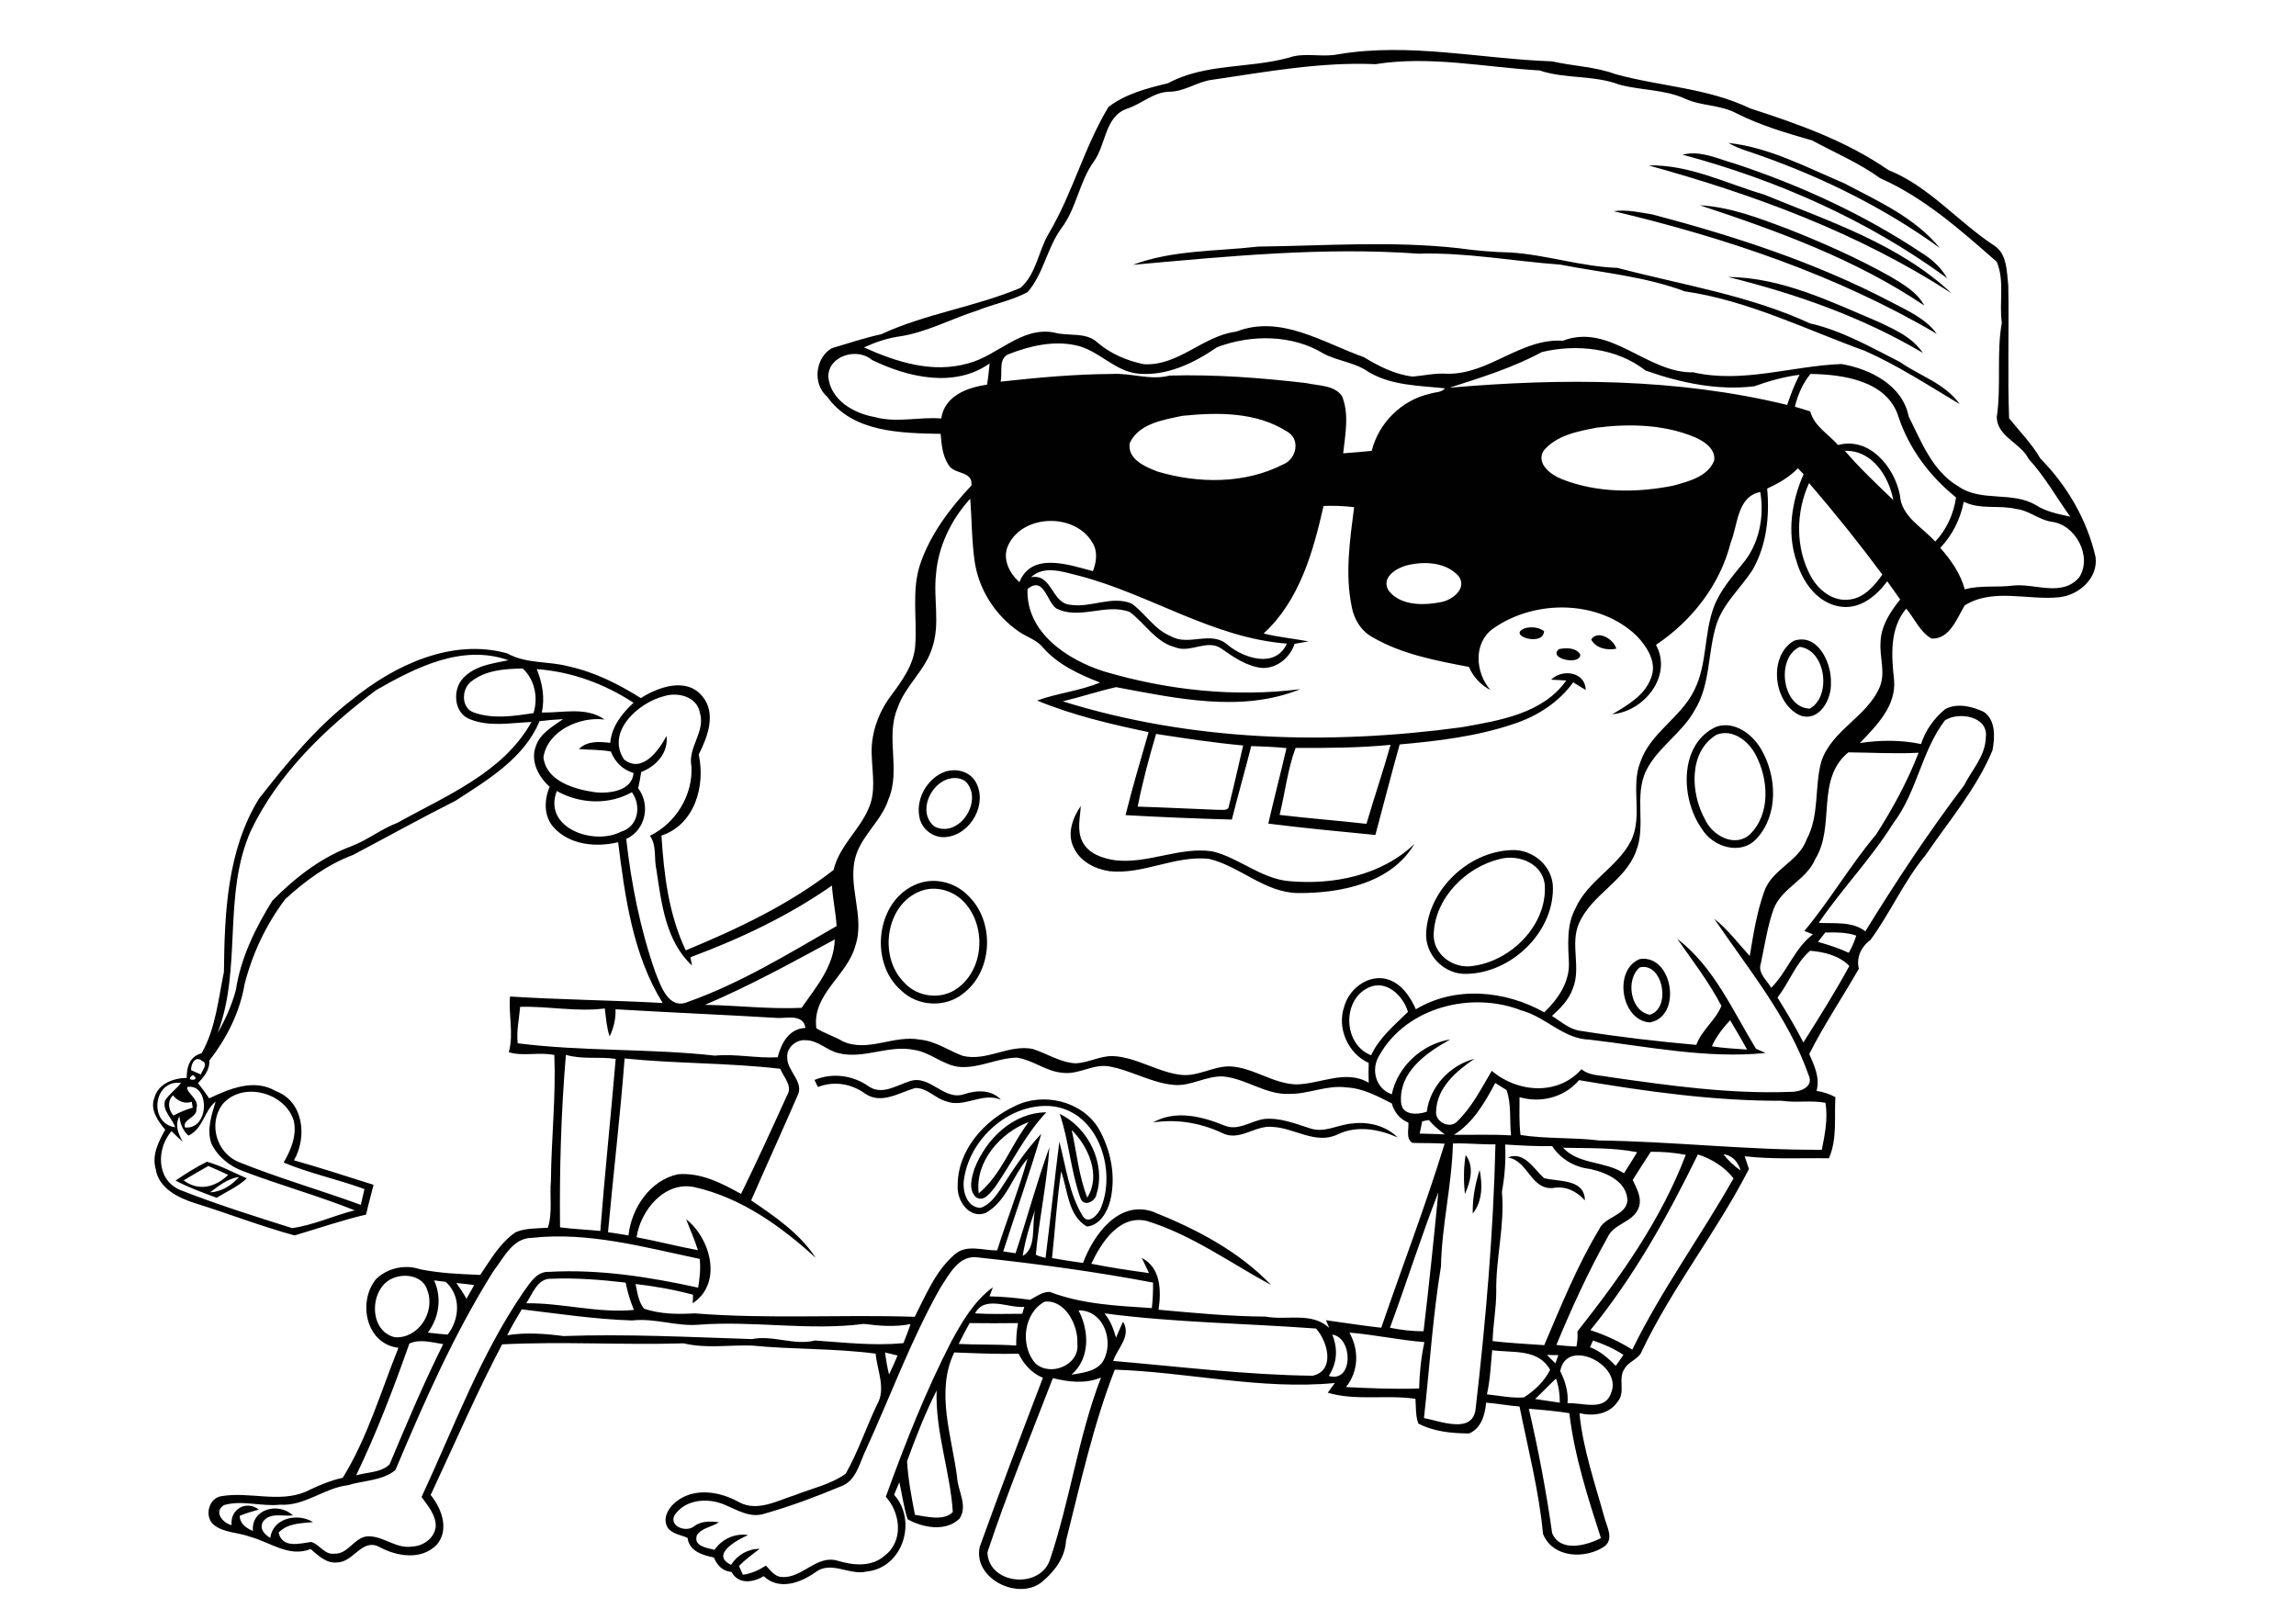 <?xml version="1.0" encoding="utf-8"?>
<!-- Generator: Adobe Illustrator 21.0.2, SVG Export Plug-In . SVG Version: 6.00 Build 0)  -->
<svg version="1.2" baseProfile="tiny" id="Layer_1" xmlns="http://www.w3.org/2000/svg" xmlns:xlink="http://www.w3.org/1999/xlink"
	 x="0px" y="0px" viewBox="0 0 1134 800" overflow="scroll" xml:space="preserve">
<path fill="#010101" d="M727.4,599.4c-0.2-7.3,1.2-14.6,3.4-21.6C732.2,585.1,732.3,593.3,727.4,599.4 M103.8,588.9
	c5.6-0.2,10.7-3.5,14.3-7.6C112.6,582.1,108.1,585.6,103.8,588.9 M90.7,583c7.4,5.6,15.7,3.4,22-2.7c-3.3-1.6-6.6-3-9.8-4.4
	C98.8,578.2,94.7,580.6,90.7,583 M102.2,573.8c6.8,1.9,13.2,5.4,19.7,8.2c-4.3,4.1-9.9,6.5-14.9,9.6c-6.9-2.6-13.8-5-20.3-8.5
	C91.7,579.7,96.8,576.5,102.2,573.8 M723.9,570.5c4.4,5.7,2.3,13.4-0.4,19.3C722.9,583.4,722.8,576.8,723.9,570.5 M744.7,571.7
	c8.1-3.3,12.9,5.7,17.9,10.2c7.3,1.9,20,0.2,20.2,11c-4.2-4.6-9.6-7.3-15.9-6.1C756,587.6,754.7,573.2,744.7,571.7 M569.5,554.4
	c11-6.3,24.2-3,35.2,1.5c6.8,2.9,13-2.2,19.6-3.2c7.9-0.8,15.4,2.3,22.7,4.6c7.1,2.5,13.9-1.9,20.9-2.4c8-1,16.6,1.1,22.4,6.9
	c-9.3-4.1-20-6.1-29.6-1.5c-10.9,5.2-21.3-3.2-32.2-3.7c-8.6-1-16.3,7.4-24.9,3C593,554.6,581.2,552.6,569.5,554.4 M529.3,558.1
	c2.5,11.1,3.5,22.7,7.7,33.4C543.9,580.6,537.6,566.3,529.3,558.1 M523.4,550.2c14,6.6,22.9,24.5,18.2,39.5c-0.5,3.8-6.4,6.7-8,2
	C528.8,578.2,528,563.7,523.4,550.2 M483.4,589.4c11.2-9.2,15.9-23.9,24.7-35.2C494.2,559.3,481.4,573.9,483.4,589.4 M481.3,577.2
	c5.7-14.6,19-27.7,35.5-27.8c-10.3,10.8-16.7,24.4-25.1,36.6c-2.3,2.7-5.5,7.9-9.6,5.4C478.1,587.7,479.9,581.6,481.3,577.2
	 M402.3,533.4c8.9-3.7,19-2.3,26.8,3.2c6.6,4.5,13.8-0.6,20.3-2.6c9.9-3.3,16.7,9.7,26.6,6.5c6.2-2.1,13.6-2.5,18.4,2.7
	c-9.3-4-18.1,4.3-27.3,0.7c-5.3-1.5-9.3-6.7-15.1-6.5c-8,2.3-16.8,8.3-24.8,2.7c-6.8-4.9-15.4-6.3-23.2-3.2
	C403.5,536.1,402.7,534.3,402.3,533.4 M809.9,477.8c-7.2,5.9-4.7,21.8,5,23.4C825.6,497.9,821.3,475.1,809.9,477.8 M809.9,473.7
	c16.3-2.5,21.2,28.5,4.9,31.3C800.6,504,796.7,479,809.9,473.7 M456.6,439.5c-19,5.3-23.3,32.7-10,45.8c6.5,7.3,18.4,8.7,26.3,2.8
	c13.8-9.9,14.3-32.5,2-43.8C470,439.9,463,437.9,456.6,439.5 M455.4,435.8c8.1-2.1,17,0.6,22.8,6.6c13.3,12.8,12.3,37.4-2.7,48.5
	c-8.7,6.9-22.2,6.2-30.2-1.5C428.3,475,433,442,455.4,435.8 M740.7,424.3c-16.9,4.1-32.1,19.4-32.6,37.3c-0.2,10,9.9,17.1,19.4,15.5
	c18.8-2.5,36.4-20,35.5-39.5C762.4,426.7,750.2,421.7,740.7,424.3 M746.1,419.9c10.8-0.8,21.1,7.9,20.9,19c0,22-20.7,41.6-42.4,42.1
	c-11.3,0.6-21.1-9.5-20.2-20.8C705.9,439.1,725.1,420.9,746.1,419.9 M530.3,418.6c-3.4-6.8-0.5-14.7,3.5-20.5
	c-0.3,5.8-2,12,0.8,17.6c3,6,10,8.3,16.2,9.2c16.2,1.9,31.8-6.8,48-4.4c13.2,3.2,23.9,13.4,37.7,14.7c21.9,2,45.8-2.7,62.1-18.4
	c-11.4,19.5-36.5,24.4-57.3,24.3c-16.6-0.1-28.7-13.2-44.2-16.9c-16.8-1.8-32.5,7.9-49.2,6.1C540.8,429.2,533.4,425.5,530.3,418.6
	 M469.4,384.5c-9.8,1.9-16.5,16.7-7.9,23.7c11.5,5.9,23.4-11,16.6-20.8C476.3,384.5,472.5,383.9,469.4,384.5 M465.2,381.8
	c5.8-2.8,13.6-1.3,16.8,4.6c5.9,10.7-2.6,25.8-14.6,27c-5.8,0.8-11.6-3.3-13.1-8.9C452,395.6,457.1,385.7,465.2,381.8 M847.8,362.9
	c-14,8.4-12.8,29.1-5.7,41.8c3.6,8,14.7,14.2,22.2,7.4c10.3-10.1,9.2-27.3,2.8-39.3C863.6,366,855.7,359.8,847.8,362.9 M847.8,358.9
	c8.9-2.9,17.7,3.7,22,11.1c7.8,13.2,8.7,32.3-2.1,44.1c-7.8,8.7-21.8,4.3-27.2-4.8C830,394.6,829.1,367.3,847.8,358.9 M770,320.6
	c3.5-0.7,8.5-0.8,10.5,2.7C780.6,328.9,764.2,325.3,770,320.6 M888.9,319.5c-12,5.5-8.7,30.2,5,30.5
	C904.7,343.9,901.8,321.1,888.9,319.5 M886,316.5c11.8-4,18.7,11,18.3,20.8c0.4,8-5.7,19.4-15.1,16.1
	C875.9,347.6,873.1,324.1,886,316.5 M785.9,315.9c3.1-5,11.1-0.3,12.4,4.5C793.8,321.3,788.3,320.3,785.9,315.9 M753.5,310.2
	c3.1-0.7,6.4-0.4,9.1,1.5C762.4,319.8,743.4,313.7,753.5,310.2 M853.5,136.8c26.4,0.2,50.7,12.2,74.6,22.3c8,3.8,16.5,7.6,21.6,15.2
	C919.8,156.6,887,145.1,853.5,136.8 M559.5,130.8c19.8-7.4,41.1-6.6,61.9-9c33-0.4,66.1-2.9,99.1,0.8c8.4,1.2,16.9,1.9,25.4,2.1
	c17.8,1.1,35,7,52.9,7.6c31.9,8.4,65,13.5,95.1,27.4c15.9,3.6,30.1,11.8,44.5,19.1c9.8,6.9,22.3,10.6,29.5,20.8
	c-15.4-9.2-30.4-19-46.8-26.3c-29.3-10.6-57.8-24.9-89-29.4c-19.7-7.4-40.9-9.2-61.5-13.2c-23.3-1.7-46.5-6.1-69.9-5.4
	C653.3,121.9,606.5,126.6,559.5,130.8 M797,104.3c6.4-0.9,12.8,0.6,19.1,1.6c40.5,10.7,80.6,23.7,117.8,43.2
	c8.1,4.3,17.1,8.1,22.7,15.8C907.3,135.9,852.5,117.5,797,104.3 M839.6,101.4c14.9,0.8,29.1,6.3,43,11.5
	c17.5,6.9,34.7,14.5,51.1,23.7c6.3,3.8,13.1,7.6,16.7,14.3C916.6,128.1,878,114.1,839.6,101.4 M814.2,81.7
	c20.1-0.5,38.3,8.9,57.1,14.4c32.1,13.2,66.8,24.5,92.6,48.8C918.1,115.1,866.4,96.1,814.2,81.7 M831,76.4
	c8.8-2.3,17.5,2.1,25.8,4.4c32.6,10.8,64,25.2,92.6,44.3c5,3.1,9.4,7.2,12.3,12.3C922.7,108.8,877.7,88.9,831,76.4 M853.7,70.6
	c20.2,2.2,38.4,12,56.9,19.8c16.9,8.9,35.1,17,47.5,32.1c-26.8-19.4-56.7-34.3-87.9-45.4C864.7,75,858.9,73.7,853.7,70.6
	 M755.1,695.8c4.7,20.3,8.6,40.8,11.5,61.4c4,9.7,16.9,6.2,24.1,2.5c-6.5-20.2-13.1-40.6-15.6-61.7
	C768.5,696.9,761.8,696.4,755.1,695.8 M448,721.7c0.5,8.9,2.2,17.8,3.9,26.5c5.9,0.9,14.3,3.2,18.7-1.4c-1.3-20.1-8.7-39.6-8-60
	C456.9,698.1,452.3,709.9,448,721.7 M758.2,691c4.1,0.6,8.1,1.2,12.2,1.8c0-4.1-0.5-8.1-1.9-11.9C765,684.2,761.7,687.7,758.2,691
	 M520,680.7c-11,28.6-22.7,57-32.3,86c0.4,15.6,25.2,18.5,30.7,4.2c10.1-29.7,14.1-61.2,25.4-90.5C536,683.6,527.9,682.6,520,680.7
	 M770.6,677.3c2.5,4.9,4.1,10.3,3.6,15.8c7.1-0.5,18.2,4.2,21.4-4.8C802,674.3,773.5,660.2,770.6,677.3 M764,669.2
	c1.4,1.4,2.8,2.8,4.2,4.2c0.5-1.4,1-2.7,1.5-4.1C767.7,669.3,765.9,669.3,764,669.2 M737,666.9c-0.7,7.3-1,14.6-2.6,21.8
	c6.1,0.6,12.2,2,18.3,1.5c5.3-3.4,10.1-8,12.9-13.6C759.8,666,747.1,668.3,737,666.9 M437.1,668c0.5,3.7,1.1,7.3,2,10.9
	c1.5-3.1,2.9-6.3,4.2-9.4C441.3,669,439.2,668.5,437.1,668 M786.8,662.1c-0.5,1.1-1,2.2-1.5,3.3c5,1.9,9,5.4,12.7,9.2
	c1.4-1.7,2.5-3.6,3.8-5.4C797.2,666.1,792.1,663.9,786.8,662.1 M202.2,663.6c-7.8,22.1-16.1,43.9-26.3,65.1
	c5.4-1.6,12.3-1.3,16.5-5.4c8.4-20,16.8-40,26.5-59.4C213.4,663.1,207.6,661.2,202.2,663.6 M658,659.2c2.9,7,2.4,14-1.7,20.4
	C668.6,683.2,668.2,660.5,658,659.2 M666.5,658.2c4.8,8.7,4.6,19-1.7,26.9c12,0.6,24,1.1,36.1,0.7c0.2-7.7,1-15.4,2.6-22.9
	C691,661.9,678.8,659.2,666.5,658.2 M478.9,653.5c-1.9,3.4-3.7,6.8-5.4,10.3c9.5,0.5,18.9,0.1,28.4,0.8c0-3.7,0.2-7.4,0.9-11.1
	C494.8,653.6,486.8,653.6,478.9,653.5 M545.5,648.7c2.9,3.5,4.5,7.7,5.7,12c1.2-2.7,2.2-5.3,3.5-7.9c4.2,7.2-2.7,12.9-4.9,19.4
	c32.8,2.8,65.5,6.9,98.5,7.3c11.3-2.5,7.5-16.9,1.7-23.3C615.2,653.6,580.2,653.3,545.5,648.7 M532.7,647.2
	c5.3,10.2,5.8,23.7-3.5,31.8c5.4-1,11.7-1.4,15.3-6.2C550.6,663.3,545.5,647.1,532.7,647.2 M257.7,646.7c-2.5,4.2-5,8.4-7.2,12.8
	c9.3-1.5,18.5-0.8,27.8,0.4c31-1.1,62,0.5,93.1,1.5c10.4-2.1,20.7,3.3,31.2,0.7c14.5,1,29,2.7,43.6,1.3c1.2-3.1,2.5-6.2,3.5-9.4
	c-7.7,1.5-15.4,0.9-23-0.1c-27.4,3.5-54.3-1.7-81.7,0.4c-11.1,0.9-21.8-3.4-32.8-2.1C293.8,651.6,275.9,648.9,257.7,646.7
	 M481.6,648.7c7.8,0.5,15.5,0.2,23.3,0.2c0.3-0.9,0.8-2.6,1-3.4C498,646.2,486.3,639.6,481.6,648.7 M516,642.9
	c-10.5,5.6-12.3,21.8-4.6,30.5c7.4,6.8,22,0.8,20.7-9.8C532.6,654.5,526.1,641.9,516,642.9 M225.4,633.7c1.8,2.5,3.5,5.1,5,7.8
	c1.3-2.3,2.6-4.6,3.8-6.8C231.3,634.3,228.3,634,225.4,633.7 M214.4,632.4c3.9,8.5,2.5,18.4-3.1,25.8c3.2,0.4,6.5,0.7,9.8,1
	c6-7.8,6.7-19.2-1-26.1C218.2,632.9,216.3,632.7,214.4,632.4 M259.9,643.7c17.8-0.2,35.3,5,53.2,3.3c-1.8-4.3-3.2-8.9-4.1-13.5
	c-12.1-1.4-24.4-2.4-36.6-1.9C265.5,631.2,263.1,639,259.9,643.7 M193.9,631.4c-11.5,4.8-12.1,26.1,1.2,29.1
	c11.6,0.7,20-12.5,16-23.1C209.1,630.2,200,628.7,193.9,631.4 M464.3,636.3c-14.3,25.4-24.4,53-36.5,79.5
	c-3.3,6.6-4.7,15.6-12.6,18.4c-12.3,5.1-24.8,9.8-37.5,13.4c-7.3,2.5-14-2.1-20.6-4.7c-8.1-3.2-18.9-2.2-24,5.6
	c-2.7,5.7,6.3,8.6,9.9,5.2c3.5-2.5,8-2.4,12.1-1.8c-3.5,2.3-8.5,2.7-10.9,6.4c-1.8,5.5,5,6.2,8.7,7.2c3.7-5.4,10.1-8.3,16.6-7.3
	c-5.4,2.3-18.9,9.8-8.4,14.7c3.1-4.9,8.3-7.9,14.1-7.9c-3.5,2.7-7.2,5.3-10.2,8.5c0.5,1.1,1.4,3.2,1.9,4.3c4.1-0.5,7.9-2.3,11.4-4.5
	c2.2,2.2,4.2,5.4,7.7,5.6c10.2,0.9,17.3-11.2,27.8-8c7.6,2.3,16.7,3.2,23.1-2.5c9.5-7.1,7.9-21.1,0.6-29.1
	c9.4-26,19.6-51.9,32.3-76.6c5.4-9.9,11.3-20.1,20.6-26.9c-0.6,1.5-1.1,3-1.7,4.5c6.7,0.1,13.4,0.8,20.1,1.7c3.1-1.7,6.1-4,9.7-3.9
	c15.8,6.1,33.4,6.9,50.4,8c0.5-4.2,0.6-8.4,0.6-12.6c-28.5-5.4-57.4-9.3-86.3-12.4C473.5,619.5,468.7,629.7,464.3,636.3
	 M243.8,627.7c-19.5,31-34.3,64.7-48.5,98.4c-6.4,5.3-15.8,5.1-23.6,7.5c-11.7,1.4-21.2,10.4-33.4,9.6c-9.2,1-18.7-2.4-27.7,0.2
	c-5.2,3.3-0.6,8.9,3.8,9.9c-0.9-7.8,7.2-12.5,13.4-7.7c-3.2,0.9-6.3,1.8-9.4,3.1c0.1,4,3.2,6,6.5,7.5c-0.9-11,12.7-14.4,19.8-7.7
	c-4.9,0.6-11.5-1.7-14.8,3.1c-2,3.4,0.8,6.4,3.6,8c1.2-9.9,13.6-12.5,21.1-7.8c-5.9,0.6-12.6,0.5-17,5.2c1.9,7.9,10.2,5.4,16.1,4.6
	c4.2,1.2,6.6,6.5,11.5,5.8c7,0.3,10-8.7,17-8.6c7.4,0.1,13.5,6.2,21.2,5.1c5.5-0.2,11.1-4,11.8-9.8c0.2-5.7-3.8-10.3-7-14.7
	c15.9-34.1,28.9-69.9,50.3-101.2c3.2-4.3,6.4-10.3,12.7-10c24.7-1.4,49.5,2.5,73.6,7.8c0.8-4.7,1.3-9.5,0.8-14.2
	c-27.2-5.7-54.9-13.5-82.9-10.4C253.1,611.5,248.9,621.2,243.8,627.7 M505.1,620.3c7.1-3.7,4.3-15.6,6.2-22.9
	C508.6,604.9,506.4,612.5,505.1,620.3 M686.5,655.8c5.5,1.1,11,1.8,16.6,1.7c2.7-22.8,5.1-45.8,7.3-68.6
	C701.8,611,694.7,633.6,686.5,655.8 M851.2,570.1c2.4,3.1,5.2,5.8,8.5,8C858.5,574,855.6,570.6,851.2,570.1 M838.6,570.2
	c-14.9,30.5-31.6,60.4-53.1,86.8c7.3,2.3,14.2,5.6,20.7,9.6c14.4-29.5,33.9-56.1,50-84.6C851.7,576.3,845.4,572.4,838.6,570.2
	 M815.3,568.9c-3,4.6-6,9.3-8.9,13.9c2,4.3,4.9,9.2,2.8,14.1c-2.9,7-12.3,7.4-15.3,14.4c-9.6,17.1-17.7,34.9-25.2,53
	c3.3,0.4,6.6,0.6,9.9,0.8c0.5-2.5,0.7-5,0.5-7.5c21.2-26.8,41.3-55.1,53.5-87.2C826.9,569.3,821.1,568.8,815.3,568.9 M772,566.9
	c7.8,8.4,20.7,6.5,30.1,12.6c2.2-3.5,4.4-6.9,6.5-10.4C796.5,566.7,784.2,567.2,772,566.9 M743.4,565.3c0.4,7.9-0.2,15.7-1.6,23.4
	c1.5,16.6-3.1,32.8-2.8,49.4c0,8.2-1.6,16.2-1.8,24.3c8.5,1,17,1.4,25.5,2c8.3-19.4,16.2-39.1,27.1-57.2c2.9-6.5,13.3-6.6,14-14.3
	c-0.4-9.5-10.4-13.7-18.4-15.5c-7.7-0.9-14.5-4.8-18.8-11.3C758.7,566.2,751.1,565.8,743.4,565.3 M717.6,564.8
	c-0.5,20.4-5.5,40.3-5.9,60.7c-4.1,24.8-5.6,50-8.4,74.9c8,1.5,24,8.1,25.5-4.4c5-43.4,8.8-87.1,9.8-130.8
	C731.6,565.4,724.6,564.5,717.6,564.8 M702.4,553.9c-0.4,2-0.8,4-1.2,6c4.1,0.1,8.2,0.2,12.4,0.4c-2.9-2.1-5.6-4.4-7.9-7.1
	C704.8,553.3,703.2,553.7,702.4,553.9 M476.2,582c-1.1,5.7,1,14.2,7.9,14.6c4.6-1.3,7.5-5.6,10.1-9.3c6.1-9.5,12.3-19.1,20.1-27.3
	c-5.7,19.5-12.6,38.7-18.8,58.1c2,0.3,4.1,0.6,6.1,0.9c5.7-17.4,10.5-35.1,16.7-52.3c-1.2,17.8-5.1,35.3-6.7,53
	c1.4,0.9,3.2,1.1,4.8,1.6c2.4-19.1,4.4-38.3,6.8-57.4c3.3,12.4,4.8,25.7,11.6,36.8c3.1,4.6,8.1-1.4,9.2-4.7
	c7.3-18.8-1.8-47-24.3-49.6C499.2,544.4,479.2,561.9,476.2,582 M93.1,560.9c-2.8-2.5-4.1-5.9-4.5-9.5c-2.4,4.4-0.5,8.7,1.7,12.6
	c-1.9-1.7-3.8-3.5-5.6-5.3c-7.4,8.6-7.6,23.7,3.9,28.9c18.2,7.2,37,13.1,55.7,19c10.6-1.5,20.5-6.2,30.9-8.8
	c-18.1-7.2-36.8-12.4-55-19.3c-6.7-2.4-12.7-7.2-15.8-13.7c-2.4-6.9,0.1-14.1,2.1-20.7C100.9,548.5,100.4,557.4,93.1,560.9
	 M85.6,551c3.1-1.6,6.3-3,9.6-3.9c-0.1-0.7-0.4-2.2-0.5-2.9c-3.7,1.2-6.9-0.3-9.3-3.2C82.6,544,83.1,547.9,85.6,551 M109.6,545.8
	c-6.7,9.6-2.6,23.6,8.2,28.1c19.8,8,40.4,13.9,60.4,21.2c0.6-2.6,1.2-5.2,1.8-7.8c-13.1-4.8-27-7.7-39.9-13.1
	c3.6-6.2,6.6-13.4,5-20.6C140.8,539.3,119.2,533.8,109.6,545.8 M92.5,536.9c-0.7,2.8,6.2,6.1,4.5,10.6c0.7,4.6-7.2,5.3-5.6,9.4
	C103.8,557.9,103.5,534.9,92.5,536.9 M718.1,560.5c9.4,0.1,18.8-0.3,28.2,0.3c-0.8-7.5,0.3-15.2-2.2-22.4c-1.9-1.2-3.7-2.3-5.6-3.5
	C733.4,544.5,727.7,554.5,718.1,560.5 M86.5,556.8c-1.4-4.6-6.4-8-5-13.2c2.1-3.3,5.5-5.6,7.9-8.7C75.8,533,73.1,554.8,86.5,556.8
	 M750.5,541.9c0,6.2-0.3,12.5,0.5,18.7c12.9,2,25.9,1.1,38.8,2.7c36.7,0.5,73.1,4.8,110,4.6c1.5-7.6,3.1-15.4,1.8-23.2
	c-7.1-1.4-14.3,0.1-21.5-1c-33.7,0.1-67.1-4.6-100.2-10.2C772.7,542,761,545,750.5,541.9 M95.2,531C90.3,534.3,100.1,533.9,95.2,531
	 M94.4,528.6c1.6,0.7,3.2,1.4,4.8,2.1c0.7-2.2,3.8-5.2,0.6-6.7C96.4,521.2,94.2,525.6,94.4,528.6 M308.5,522.8
	c-2.2,28.7-5.6,57.2-8.2,85.8c3.4,0.5,6.7,1,10.1,1.6c1.5-13.5,10.6-27.2,24.4-30.2c11.2-1,21.7,4.4,31.2,9.7
	c7.9-16.1,15.3-32.3,22.7-48.6c3-4.7-1.7-9-3.3-13.2C359.8,524.9,333.9,525.4,308.5,522.8 M279.5,521c-2.4,28.3-3.2,56.9-2.9,85.2
	c6.6,0.9,13.3,1.1,19.9,1.8c2.2-28.4,5.2-56.7,7.6-85C295.9,521.8,287.5,523.4,279.5,521 M388.8,522.3c-0.1,6.9,8.9,12.3,4.9,19.3
	c-7.4,17.1-15.2,34.1-22.7,51.3c11.8,8,24,16.3,31.9,28.4c-17.1-15.6-36.8-29.7-59.7-34.9c-14.8-3.3-26.8,11.3-28.8,24.7
	c10.1,1.9,20.1,4.5,30.3,6.4c-1.6-5.2-3.9-10.2-5.8-15.3c12.2,9.6,18.1,31.8,3.2,41.5c0.1-1.1,0.2-3.2,0.2-4.2
	c-9.3-2.5-18.8-4.2-28.4-5.3c0.9,4.2,1.4,8.8,4.2,12.2c8.1,2.7,16.6,2.8,25,2.3c36.2,2.9,72.4,0.5,108.7,1.7
	c5.5-10.8,10.3-22.7,19.7-30.8c5.9-5.2,14-1.9,21-2c4.8-15.2,10.7-30,15-45.3c-7.5,8.6-10.4,21.3-20.9,26.9
	c-7.9,2.8-14-6.1-13.6-13.2c-0.3-17.6,13-32.6,28.3-39.7c13.9-7,33.1-2.5,41.3,11.1c6.1,10.7,8.7,23.7,5.7,35.8
	c-1.5,5.6-5.1,12-11.5,12.6c-9.4-5.4-9.4-18-12.7-27.2c-2.1,14.2-3,28.5-4.5,42.8c5.1,0.9,10.2,1.7,15.3,2.4
	c5.1-13.7,17.4-31,34.3-25.4c21.3,8.5,42.6,19.5,58.6,36.3c-20.3-11-39.3-24.9-61.6-31.7c-13.5-3-22.3,10.8-27.2,21.2
	c9.5,1.9,19,3.3,28.5,4.6c-1.2-2.5-2.4-5-3.6-7.5c9.5,4.8,9.7,16.4,8.3,25.6c17.6,1.6,35.2,3.3,52.9,3.4c10.5,2,22.8-2.5,31.4,5.6
	c-0.4-1-1.2-2.9-1.6-3.8c9.1,1.2,18.1,2.7,27.3,3.7c10.4-30.3,21.9-60.3,31.3-90.9c-5.3-0.4-10.6-0.2-15.9-0.4c-3.4-2-1.7-6.8-2-10
	c-4.2-1.7-7-5.2-8.2-9.5c-7.1-3.6-14.3-7.5-22.4-7.9c-9.7-1.3-18.8,3.4-28.4,3.2c-11.5,0.5-21.2-7.6-32.5-8.6
	c-8.3-0.4-15.7,4.8-24,4.2c-11.4-0.9-21.4-7.3-32.5-9.2c-7.8-1.3-14.8,4.2-22.7,3.2c-8.1-0.6-14.7-6.3-22.6-7.5
	c-9.6,0.1-18.5,5.3-28.2,4.6c-8.2-0.7-14.4-7.2-22.5-8.4c-12.6-2.7-24.9,4.7-37.4,1.6c-5.7-1.3-10.2-6.4-16.3-6.4
	C393.5,513.3,388.4,517.3,388.8,522.3 M845.5,516.8c5.8,0.9,11.6,1.2,17.4,1.6c-2.7-4.9-5.5-9.7-8.4-14.5
	C850.9,507.8,847.6,512,845.5,516.8 M256.9,497.3c-0.5,6-1.9,12-1.2,18c32.3,4.1,65.1,2.5,97.4,6.1c10.3-1,20.6,1.4,31,0.8
	c1.8-7,5.5-14.1,13.7-14.5c-1-6.8-8.7-4.8-13.6-4.9c-26.7-1.6-53.5-2.7-80.2-4.3c0.2,4.7-0.9,9.2-2.9,13.4
	c-1.5-4.4-1.8-9.2-2.4-13.8C284.8,499.9,270.9,496.9,256.9,497.3 M675.9,487.8c-13.3,6.2-12.4,28.2,1.3,33.4
	c4-8.7,11.5-14.8,18.2-21.4C693.1,491.9,684.7,483.6,675.9,487.8 M877.9,492.7c4.5,7.2,8.9,14.6,12.8,22.2
	c7.8-12.4,15.7-24.9,22.7-37.8c-5.1-5.2-12.4-6.9-19.4-7.5C886.9,475.7,883.7,485.3,877.9,492.7 M348.2,496.3
	c15.9,0.3,31.7,2.2,47.7,1.5c7.2-10.4,16-20.4,16.4-33.8C391.2,475.4,370.2,487,348.2,496.3 M901.5,460.6c-1.2,1.5-2.4,3.1-3.6,4.6
	c5.2,1.5,10.3,3.1,15.2,5.4c1.6-2.7,2.8-5.5,3.7-8.5C911.8,460.4,906.6,460.5,901.5,460.6 M275,390.7c-7,18.3,18.3,27.1,31.7,20.1
	c8.6-2.5,10.2-12.8,5.4-19.5C300.6,397.7,286.5,397.1,275,390.7 M912.9,371.6c-16.3,13.4-6.2,36.5-16.4,52.8
	c-4.3,10.3-16.5,14.1-20.5,24.6c-3.1,8.7-4.4,17.9-6.3,26.8c-1.7,4.8,3,8.3,5.1,12.1c8-8,11.5-19.5,20.6-26.4
	c-1-0.4-3.1-1.3-4.2-1.7c12.7-15.2,22.6-32.4,35.4-47.6c8.2-12.8,15.5-26.2,21-40.4C936,372.4,924.4,371.7,912.9,371.6 M639.9,369.4
	c-3.9,10.4-5.2,22.1-7.9,33.1c14.3,1.7,28.6,2.8,42.9,4.4c3.8-13,8.2-25.9,11.9-39C671.1,369.4,655.5,369.5,639.9,369.4 M571,362.5
	c-3.5,11.8-6.7,23.8-9.1,35.9c13.3,0.4,26.6,1.1,39.8,1.6c1.8-0.2,5.1,0.8,5.3-2.1c2.5-9.9,4.7-19.8,7-29.7
	C599.6,366.9,585.3,364.7,571,362.5 M960.6,355.8c-11.6,15.2-13.8,35.5-25.5,50.8c-10.9,17.5-25.2,32.2-36.8,49.2
	c7.8,0.5,16.4-0.9,23,4.2c15.2-24.7,31.2-48.9,48.7-72c3.9-7.7,10.6-14.6,10.8-23.8C982.2,353.7,967.3,351.4,960.6,355.8
	 M308.2,375.1c8.9,7.1,17.2-4.4,21-11.6c1,8.3-5.1,15-12.5,17.8c-0.4,2.7-0.9,5.3-1.5,8c6.2,8.3,3.7,20.6-5.9,25.1
	c2.5,22.2,6.9,44.4,14.3,65.6c2.7,6.8,6.6,19.1,16.3,14.8c25.9-9.2,49.5-23.7,73.3-37.4c-0.4-6.7-1.9-13.3-2.3-20
	c-21.5,15-45.4,26.3-69.9,35.4c0.2,1,0.6,3.1,0.8,4.1c-13-12-15.1-30.8-17.6-47.3c-1.3-5.6,0.3-12-3.2-16.8
	c12.8-6.2,21.3-20.1,20.5-34.3c-1.9-9.3,7-17,4.2-26.4c-1.4-8-10.8-10.4-17.6-8.3C315.3,347,299.2,361.4,308.2,375.1 M265.1,330.5
	c2.8,6.8,4.1,14.2,2.5,21.4c10.3,0.3,21.9-3,31,3.5c-12.1-1.6-28.1,5.4-30.2,18.6c1.4,11.9,15.3,15.8,25.4,17.3
	c7,0.8,18.5-0.6,19.1-9.5c-5.4-1.6-9.2-5.5-11.2-10.6c-5.2-1-10.5-0.8-15.8-1.2c4.1-4.2,10.1-3.7,15.5-3.1
	c0.7-8.1,5.8-14.5,11.5-19.8C298.5,337.7,282.1,331.7,265.1,330.5 M232.5,336.8c-4.6,3.7-4.8,12.9,1.5,15.1
	c9.4,3.4,19.9,1.8,29.5,0.3c2.4-7.7,0.6-16.5-5.3-22C249.3,330.3,239.6,331,232.5,336.8 M185.7,340.9c-24.8,18.7-48.2,41-61.8,69.4
	c-14.1,31.7-4.2,67.8-16.4,99.9c3.8-6.6,7-13.8,9-21.2c2.4-15.9,9.6-30.6,18-44.1c11.2-11.4,24.3-21.6,39.5-27.1
	c7.8-3.1,14.4-8.4,22.3-11.4c24-13.4,52.2-24.7,66.2-49.8c-10.1,0.4-20.7,2.6-30.5-1.4c-8-3.1-8.7-14.9-3-20.5
	c5.7-6,14.4-7,22.1-8.6C228.2,318,205.3,329.7,185.7,340.9 M509.2,285.1c10.6-1.9,10,12.8,19.4,13.6c10.1,1.7,20.4-4.7,30.3-0.6
	c6.8,4.9,11.2,12.8,19.3,16.1c8.8,5.2,20-3,28.1,4.3c8.2,6.7,23.6,11.8,29.3-0.6c-36.6-2.8-67.7-24.4-102.6-33.5
	C525.4,282.6,515.9,278.9,509.2,285.1 M696.9,278.8c-5.8,0.9-15.1,5.7-11.2,12.7c5.8,7.8,17.3,7.6,26,5.9c5.5-1,12.9-6.5,8.9-12.6
	C714.9,278.1,704.9,277.2,696.9,278.8 M498.1,269c-3.3,6.6,0.2,14,5.4,18.5c6.1-15.1,24.5-8.5,36.3-5.4c1.7-4.5,2.5-9.6-0.2-14
	C531.2,253.4,505.6,253.7,498.1,269 M958.3,270.6c5.3,6,10,12.7,12.1,20.5c7.8-2.2,16-0.8,24-1.9c10.8-1.1,24,5.8,32.5-4
	c6.7-10.3-1.8-26.2-13.7-27.5c-6.2-1-11.1-5.6-17.3-6.3c-8.6-2.1-17.8,0.5-26-3.6C968.3,256.3,964.3,264.3,958.3,270.6 M854.8,268
	c-5.3,20.9-19.1,38.6-36.9,50.5c8.3,15.4-5.8,32.8-21.6,34.3c7.5-4.5,15.9-9.2,19.1-17.8c3.2-7.6-1.8-15.4-6.9-20.8
	c-18.7-18.1-50.4-18.3-71.1-3.7c-9.9,7.2-8.7,21.7-1.3,30.3c-4.8-2.5-8.5-6.5-10.6-11.4c-16.2-3.1-33-6.2-47.5-14.6
	c-5.6-3-9.1-8.6-10.3-14.7c-3.5-16.4-1-33.2,1.1-49.6c-5-0.6-10.1-0.8-15.1-0.6c-5.1,22.6-11.9,46.8-29.6,63
	c7.3,1.8,14.8,2.5,22.2,3.9c-2.3,0.4-4.6,0.8-6.9,1.2c-2.3,6.9-8.8,12.3-16.3,11.9c-7.5-0.9-13.8-5.3-19.8-9.5
	c-7-5-15.4,2.4-22.9-0.7c-9.7-2.5-14.8-11.8-22.4-17.4c-11.7-4.6-25,4.2-36.5-1.9c-4.7-3.8-6-15.9-14-9.5
	c-0.9,21.5,19.8,35.1,38,40.8c31.2,9.2,64.4,12.8,96.7,8.7c-29.1,11.8-61.3,4.5-91-1c-8.8,2-17.5,4.9-26.3,7
	c63.4,19.8,131.4,21.7,197,12.8c18.5-3.3,40-6.6,51.7-23.1c-2.5-0.1-5-0.3-7.5-0.4c5.5-5.5,16.9-3.9,17.1,5.1
	c-2.1-1.2-4.1-2.5-6.2-3.8c-7.1,9.9-17.7,16.7-29.2,20.5c-18.2,6.2-37.5,8.5-56.5,10.2c-4.2,14.9-8,29.8-12,44.7
	c-17.7-1.7-35.3-3.4-52.9-5.6c2.9-12.5,6.1-24.9,9-37.3c-5.8-0.6-11.6-0.8-17.4-1c-3.1,12.1-6.5,24.1-9.6,36.3
	c-17.5-0.5-35-1.2-52.5-2.2c3.4-13.8,7.5-27.3,11.4-41c-18.7-3.9-37.4-8.3-55.1-15.6c10.2-3.7,21.1-4.7,31.1-8.9
	c-10.4-4-20.9-8.9-28.3-17.4c-3.1-3.8-8.1-5.1-12-7.9c-11.4-7.9-19.6-20.6-21.6-34.4c-1.5-10.3-1.4-20.7-2.2-31.1
	c-9.3,10.2-15.8,23.4-16.9,37.3c-1.4,12.2,2.2,24.8-2,36.7c-3.5,11-13.3,18.5-17,29.4c-6.1,14.4,1.7,30.6-4.5,45.1
	c-3.3,10.4-12.7,17.3-16,27.6c-4.7,14.8,4.7,30.1-0.4,44.9c-4,14.7-21.5,23.8-19.2,40.6c4.1,2.5,8.9,4,13.2,6.5
	c12.4,5.5,25.2-3.4,38-0.9c7.7,0.7,14,5.4,21.1,8c11.8,2.9,22.8-5.8,34.6-3.4c7.1,2.3,13.6,6.7,21.2,7.1c6.3-0.3,12-3.7,18.3-3.6
	c11.9,0.6,22.1,8,33.8,9.3c8.4,0.9,15.9-4.4,24.2-4.2c11.4,0.6,21,8.5,32.5,8.9c12-0.1,24.5-7.6,35.9-0.8c-0.1-3.3-0.1-6.6,0-9.8
	c-10.2-4.6-15.8-17.2-12.1-27.8c2.3-8.4,10.8-15.3,19.7-13.9c7.8,1.4,12.7,8.4,15.7,15.2c19.5-11.7,44.1-9.3,63.4,1.5
	c6.6-6.3,12.4-14.6,12.2-24.1c-0.4-9.1-1.3-18.9,3.2-27.2c6-13.6,20.7-20.3,27.4-33.3c6.1-12.3-0.3-26.6,4.7-39.1
	c5-14.5,20.1-21.9,26.6-35.4c6.5-12.9,4.7-27.9,9.7-41.2c3.1-8.1,8.8-14.6,14.1-21.2c8.2-9.6,10.9-23.2,8.8-35.5
	C857.9,245.3,858.4,259.2,854.8,268 M894.4,284.7c3.7,6.8,11.1,12.7,19.3,11.4c7.1-0.9,12.1-6.8,16-12.3
	c-11.5-15.5-23.6-30.6-36.2-45.2C886.9,253,886.7,270.7,894.4,284.7 M872.8,241.3c1.3,13.7-0.3,28.4-7.4,40.5
	c-5.8,8.8-14.1,16.1-17.5,26.2c-4.6,14-2.9,29.9-10.9,42.8c-6.2,11.3-18.1,18.2-23.9,29.7c-6.2,12.6,0.1,27.2-5.1,40.1
	c-5.5,14.7-21.9,21.2-28.1,35.4c-4.6,10.3,1.2,21.9-3.1,32.3c-1.9,5.5-6.1,9.7-10.3,13.5c4.6,2.8,8.8,6.8,14.4,7.4
	c18.9,3,37.9,5.2,56.9,6.9c2.7-7.4,9.7-12.3,12.4-19.3c-6.1-11.7-14.2-22.2-21.8-33.1c18.1,13.8,27.3,35.4,38.9,54.3
	c1.6,0.7,3.1,1.4,4.7,2.1c-29.1,2.9-58.1-3.2-86.9-6.6c-12.9-0.3-21.6-11.2-33.6-14.4c-24.6-9.7-56.8-1.7-70.2,22.1
	c-4.4,6.9-1.9,16.5,6.1,19.3c2.9-13.9,15.1-24.9,28.9-27.1c-11.7,6.5-25.5,16-24.3,31.2c0.5,6.4,8.1,6.1,12.7,4.5
	c1.5-12.4,11.6-23.1,23.5-26.1c-8.9,6-18.5,14.2-18.9,25.8c-0.7,5.2,6.6,9,10.3,5.2c7.4-7.1,12-16.4,17.2-25.1
	c12.6,10.8,32.7,12.4,44.3-0.8c3.9,3.3,9.3,2.9,14,3.9c29.4,4.2,59.1,8.4,88.9,7.3c4.8,0.2,12.2-2.3,9.2-8.5
	c-10.1-28.6-29.8-52.3-46.6-77.1c6.7,5.3,11.9,12.2,17.6,18.5c1.8-10.8,3.5-21.7,7.2-32c3.9-11,17-14.6,20.9-25.6
	c6.4-11.9,3.8-25.7,7.2-38.3c5-15.7,22.8-22.2,29-37.2c2.8-7.1-0.2-14.5,0.3-21.8c0.2-8.1,4.8-15.1,9.7-21.2c-2.1-3-4.2-6-6.4-9
	c-5.2,7.1-13.1,13.7-22.5,12.6c-11.6-1.3-19.3-12-22.3-22.5c-4.8-14.1-2.4-29.6,3.5-43c-0.7-0.7-2.1-2.1-2.8-2.9
	C883.6,235.8,878.3,238.8,872.8,241.3 M911.2,222.7c7.4,8.6,15.7,16.4,23.9,24.3C932.9,235.2,924.6,222.2,911.2,222.7 M788.8,211.2
	c-9.3,1.8-20,3.7-26.4,11.4c-3.9,6.5,3.7,12,9.1,14.1c17.3,6.8,36.7,6.8,54.8,3.2c7.5-2.1,17-4.3,20.3-12.3c1-5.7-4.8-9.6-9.4-11.6
	C822,209.6,805,209.2,788.8,211.2 M583.9,205.4c-9.4,2-21.4,3.8-25.9,13.4c-1.4,7.9,7.6,11.8,13.7,14.1c20,6,43.1,6.2,62-3.5
	c6.7-2.6,8.8-12.6,1.9-16.3C620.4,203.4,601.2,203.6,583.9,205.4 M894.2,184.7c-3.9,4.7-6.3,10.4-7.7,16.2c2.5,0.7,5.1,1.5,7.6,2.3
	c1.9,7.3,9,11.2,13.7,16.6c15.6-4.2,28,11,30.6,24.9c0.7,10.5,11.1,15.7,17.4,22.8c5.7-6,9.1-13.7,10.3-21.8
	c-12.9-10.4-23.1-23.9-28.4-39.7C932.3,188.1,910.4,184.9,894.2,184.7 M409.1,186.2c1.2,11.5,12.6,18,23,19.8
	c10.8,3,21.8-0.2,32.8,0.7c1.6-11.2,12.8-15.3,22.6-16.7c0.6-3.5,0.9-7,1.3-10.5c-17.4,12.3-40.4,6.9-58.1-1.7
	C423.4,171.5,409,175.6,409.1,186.2 M761.5,173.9c-14.4,7.8-30.4,12.7-45.6,17.6c55.5-4.8,112.2-4.8,166.8,8.5
	c1.7-5.1,3.6-10.1,6.1-14.9c-7.7,1-15.2,3.1-22.4,5.7c-18.2,2.2-36.7-1.8-53.7-7.8C798.5,171.8,778.5,169.8,761.5,173.9
	 M601.1,171.5c-11.2,7.7-24.4,14.2-38.4,13.1c-12-0.8-20-11.8-31.6-14.1c-11-2.3-22.3,0.3-32.6,4.3c-5.7,2-3.2,9.2-4.3,13.7
	c18.3-2,36.7-3.7,55.2-3.8c9.5-0.5,18.8,3.3,28.3,0.8c22.5-0.6,45.1,1.1,67.4,3.7c6,1.4,13.8,0.9,17.7,6.4c3.7,9,1.6,19,0.6,28.3
	c4.7-0.3,9.4-0.8,14.1-1.2c3.4-13.8,14.8-25.1,28.7-28.2c2.5-0.9,5.7-0.5,7.5-2.7c-12.4-1.3-26.5-1.3-37.8-8.1
	c-6.6-4.7-15-5.3-22.1-9C638.3,165.2,618,165.1,601.1,171.5 M679.3,31.7c-27.1-1.2-53.9,3.8-80.6,7.7c-7.4,0.9-13.6,5.9-21.2,5.9
	c-7.9,0.2-13.7,6.1-20.9,8.4c-11,3.9-10.3,17.7-16.3,26c-7.3,10.1-8.6,23.3-16.2,33.2c-7,9.7-8.7,22.4-16.6,31.4
	c-7.8,4.2-16.7,5.8-24.9,9.1c-13.1,4.2-25.4,11-39.2,12.9c-5.8,0.9-11.4,2.9-16.7,5.3c16.1,7.2,33.7,12.9,51.4,7.9
	c14.7-3.8,26.1-18.2,42.4-15.3c7.1,2.1,15.8-0.5,21.7,5.1c6.4,5.5,14.5,8.9,22.8,10.6c17.2,0.9,29.2-14.1,45.6-16.1
	c21.9-8.6,42.9,5.5,63,12.6c7.4,4.5,15.4,8.6,24.2,9.6c5.6-0.5,11.1-1.8,16.8-1.4c20.7,0.5,36.6-17.7,57.3-16.3
	c23.3-9,41.5,16.1,64.4,15.6c24.5,5.6,48.8-3.2,73.2-4.1c14.2,2.4,30.2,10.5,33.2,25.9c6.3,12.5,11.7,27,24.5,34.5
	c11.4,8,26.7,2.2,38.5,9.4c5.1,3.2,11,4.3,16.8,5.6c-6.9-9.6-12.6-19.9-20.6-28.6c-3.9-7.9-15.4-10.8-15.7-20.5
	c2.3-15.5-0.2-31.3,2.5-46.7c-1.4-10,1.5-20.6-2.5-30.1c-17.7-15.5-35.7-31.6-57.6-41.3c-10.4-7.5-22.2-12.5-33.5-18.6
	c-12.8-3.7-25.5-7.4-37.4-13.4c-7.9-4.3-17.2-3.5-25.3-7.2c-10.3-4.7-21.9-4.1-32.6-7c-12.6-4.8-26.6-2.7-39.4-7
	C733.3,33.2,706.3,27.4,679.3,31.7 M661,26.8c35.2-5.9,70.4,2.3,105.6,3.5c10.4,2.4,21.2,2.6,31.2,6.3c22,6.1,45.6,6.8,66.5,16.9
	c23.8,7.7,47.6,16.1,68.4,30.5c20,8,34.1,25.3,51.8,37c6.9,4.1,6.6,13,7.4,20c0.4,21.9-0.4,43.8,0.4,65.6
	c5.2,6.5,11.2,12.5,15.4,19.8c13.2,13.4,23.1,30.3,27.3,48.7c1.4,10.4-8.2,18.9-18,19.9c-15.4,1.6-32.6-4.7-46.6,4
	c-3.9,6.4-7.4,16.8-16.4,16.4c-5.7-3.2-8.4-9.9-12.5-14.8c-8.3,9.8-7.3,23.4-6,35.3c1.1,12.9-8.8,22.6-16.9,31.1
	c10.1-1.5,20.1-1.6,30.2,0.5c2.2-6.8,6.5-12.8,12-17.3c6-3.1,13.2-1.3,19,1.4c6,4.1,5.5,12.7,4.3,19c-7.9,19-21.5,34.8-33,51.7
	c-10.7,12.9-17.4,28.5-27.3,42c-4.5,3.2-7.1,8.7-5.7,14.2c-8.1,14.1-17.2,27.6-24.5,42.1c2.5,5.7,5.4,11.8,3.6,18.2
	c3.2,0.5,6.4,1.5,9.3,3.1c-0.6,10.1,1,20.6-3.2,30.2c-13.9-0.2-27.8,0.6-41.6-1c0.7,2.1,1.4,4.2,2.1,6.3c-15.9,31.1-38,58.6-53,90.2
	c-1.6,3.9-6.5,4.8-8.4,8.4c-3.5,4.8,0.7,11.7-3.5,16.4c-4.2,6.2-12,7.2-18.8,5.6c1.7,17.7,7.7,34.7,12.4,51.8
	c1.2,4.4,4.6,10.2,0.1,13.9c-9.4,6.5-25.7,6-30.5-6.1c-2-21.2-7.4-42-11.6-62.9c-5.5-0.4-11-1.5-16.5-1.9
	c-0.5,5.9-2.4,12.7-8.4,15.2c-8.5,0-17.5-0.9-25.1-4.9c-1.4-3.9-1.1-8.2-1.4-12.2c-14.3-2.1-29.4,1.1-43.3-3
	c1.1-1.6,2.3-3.2,3.5-4.8c-36.4,3.5-72.4-5.4-108.7-6.6c-10.7,27.4-16.9,56.1-24.1,84.5c-0.4,8.2-5.6,15.1-11.7,20.2
	c-11.6,9.7-34.4-1.4-30.9-17.2c10.1-28,20.6-55.8,31.2-83.5c-5.5-2.2-9.5-6.7-12-11.9c-10.6,0.3-21.2-0.2-31.8-0.6
	c-9.3,19.3-1.2,41.4,1.4,61.5c0.3,6.8,5.5,14.2,1.2,20.6c-6.8,6.6-18.1,4.5-25.6,0.3c-2-6-2.7-12.2-4.1-18.3c-0.9,2-1.7,4.1-2.6,6.2
	c11.6,12.9,4.3,36.1-13.5,37.9c-8.6,2.1-17.6-5.6-25.4,0.4c-7.4,5.2-17.9,9.1-25.5,1.9c-5.3,3.2-12.5,4.2-15.9-2.1
	c-4.4-0.3-7.1-3.3-8.7-7.1c-5.6-1.2-12.2-3.1-13-9.7c-3.3-1.5-7.5-1.9-9.8-5c-3.2-5.3,1.3-11.3,5.8-14.1c8.9-5.7,20.6-3.5,29.3,1.4
	c9.1,5,19-0.7,27.9-3.5c8.3-3.3,17.5-5.2,24.9-10.5c6.1-10.8,10.1-22.8,15.4-34c4.7-7.9,0.1-17-0.6-25.3c-20.3-2.7-40.7-2-61.1-4
	c-11.3-0.4-22.5,1.6-33.7-1.1c-29.9,0.9-59.9-1-89.7,0.5c-12.8,24.3-23.6,49.5-35.3,74.4c5.5,6.7,9.4,17.3,2.9,24.7
	c-7.6,7.6-19.5,5.7-28.2,1c-8.6-4.6-12.7,7.5-20.8,7.6c-5.4,0.7-9.5-3.5-13.2-6.6c-10.7,4.3-20.1-3.5-30-6.1c-5.9-2.2-12.9-1.8-18-6
	c-4.5-4.1-2.4-13,3.9-14c13.8-2.4,28.3,3.4,41.7-2.2c5.9-2.9,11.9-5.5,18.3-6.9c12.3-20,18.8-42.6,27.5-64.2
	c-16.1-1.9-20.3-22.8-11-34c5.6-5.4,14.2-7.3,21.6-4.8c9.8,2,19.8,2.4,29.8,2.8c5.1-7.5,9.8-15.9,17.5-21.1c5-2.1,10.6-1.8,15.9-2.2
	c2.4-7.6,0.8-15.5,1.5-23.3c0.2-20.7,2.5-41.3,1.7-62c-7.4-1.6-15.6,0.8-22.5-1.4c2.5-9-0.2-18.3,0.6-27.5
	c25.1,1.6,50.3,1.8,75.4,3.2c-14.7-23.7-18.6-52.2-22-79.4c-10.9,2.6-24,1.4-31.9-7.4c-4.9-5.5-4.7-13.6-1.9-20
	c-5.5-4.8-9.6-12.6-6.9-19.9c2.1-6.5,8.3-9.8,13.5-13.5c-3.9,0.2-7.7,0.5-11.6,1c-7.7,18.4-25.5,28.9-41.5,39.3
	c-17.1,8.6-33.8,17.9-50.7,26.8c-12.6,4.7-23.6,12.8-33.4,21.8c-9.4,12.4-16.2,26.8-20.1,42c-2.3,13.8-8.8,26.7-17.4,37.7
	c0.3,4.6-2.7,8.1-5.6,11.2c1.9,2.4,3.8,4.9,5.5,7.5c10.2-4.8,22.2-9.9,32.9-3.6c13.8,5.1,15.6,22.7,9,34.2
	c13.2,3.7,26.2,8,39.3,12.1c-1.2,4.9-2.6,9.8-3.7,14.7c-11.9,2.8-23.5,6.8-35.3,10.3c-16.6-4.5-32.7-10.8-49.1-15.9
	c-8.3-2.6-18.1-7.4-19.5-16.9c-2-6.9,1.4-13.5,4.7-19.4c-3.6-4.3-7.7-10-5.3-15.9c1.9-6.9,9.4-9.6,15.9-9.7c0-5.5,1.5-10.6,7.4-12.2
	c6.9-12.2,8.2-26.6,11-40.2c0.3-29.1,1.6-60,17.3-85.5c13.8-17.6,28.1-35.1,45.8-48.8c21-17.1,49.3-30.6,76.8-23
	c9.4,5.3,20.4,3.7,30.6,6.5c12.7,2.8,24.4,8.7,35.4,15.6c8.8-5.6,22.6-10.4,30.4-0.9c7.1,8.6,2.5,20.2-1.8,28.8
	c3.4,15.5-2,34.6-18.4,40c1.2,19.3,3.6,39.1,12,56.7c25.6-10.6,51-22.6,73-39.7c2.8-11.9,12.8-19.6,17.4-30.6
	c3.5-7.9,1.8-16.7,1.5-25c-0.8-10.9,2.9-21.7,9.4-30.4c5.4-7.3,11.2-15.1,12-24.4c1.1-13.7-2-28,2.7-41.3
	c5.1-14.5,14.6-27.1,25.1-38.2c0.8-7.5-8.7-5.2-11.4-10.3c-2.9-4.5-3.4-10-3.8-15.2c-19.6-0.4-43.4-0.6-56-18.3
	c-7.4-6.3-6-19.2,2.2-24c8.1-2.4,16.1-5.1,24.4-6.9c22-10.2,46.5-13.5,68.8-22.9c7.9-6.9,8.8-18.2,14-26.9
	c11.8-19.9,17.5-42.7,29.5-62.5c8.5-6.5,19.1-9.2,29.4-11.7c18.3-9.9,40-7.2,59.6-12.6C644.4,25.7,652.8,28.5,661,26.8"/>
</svg>
